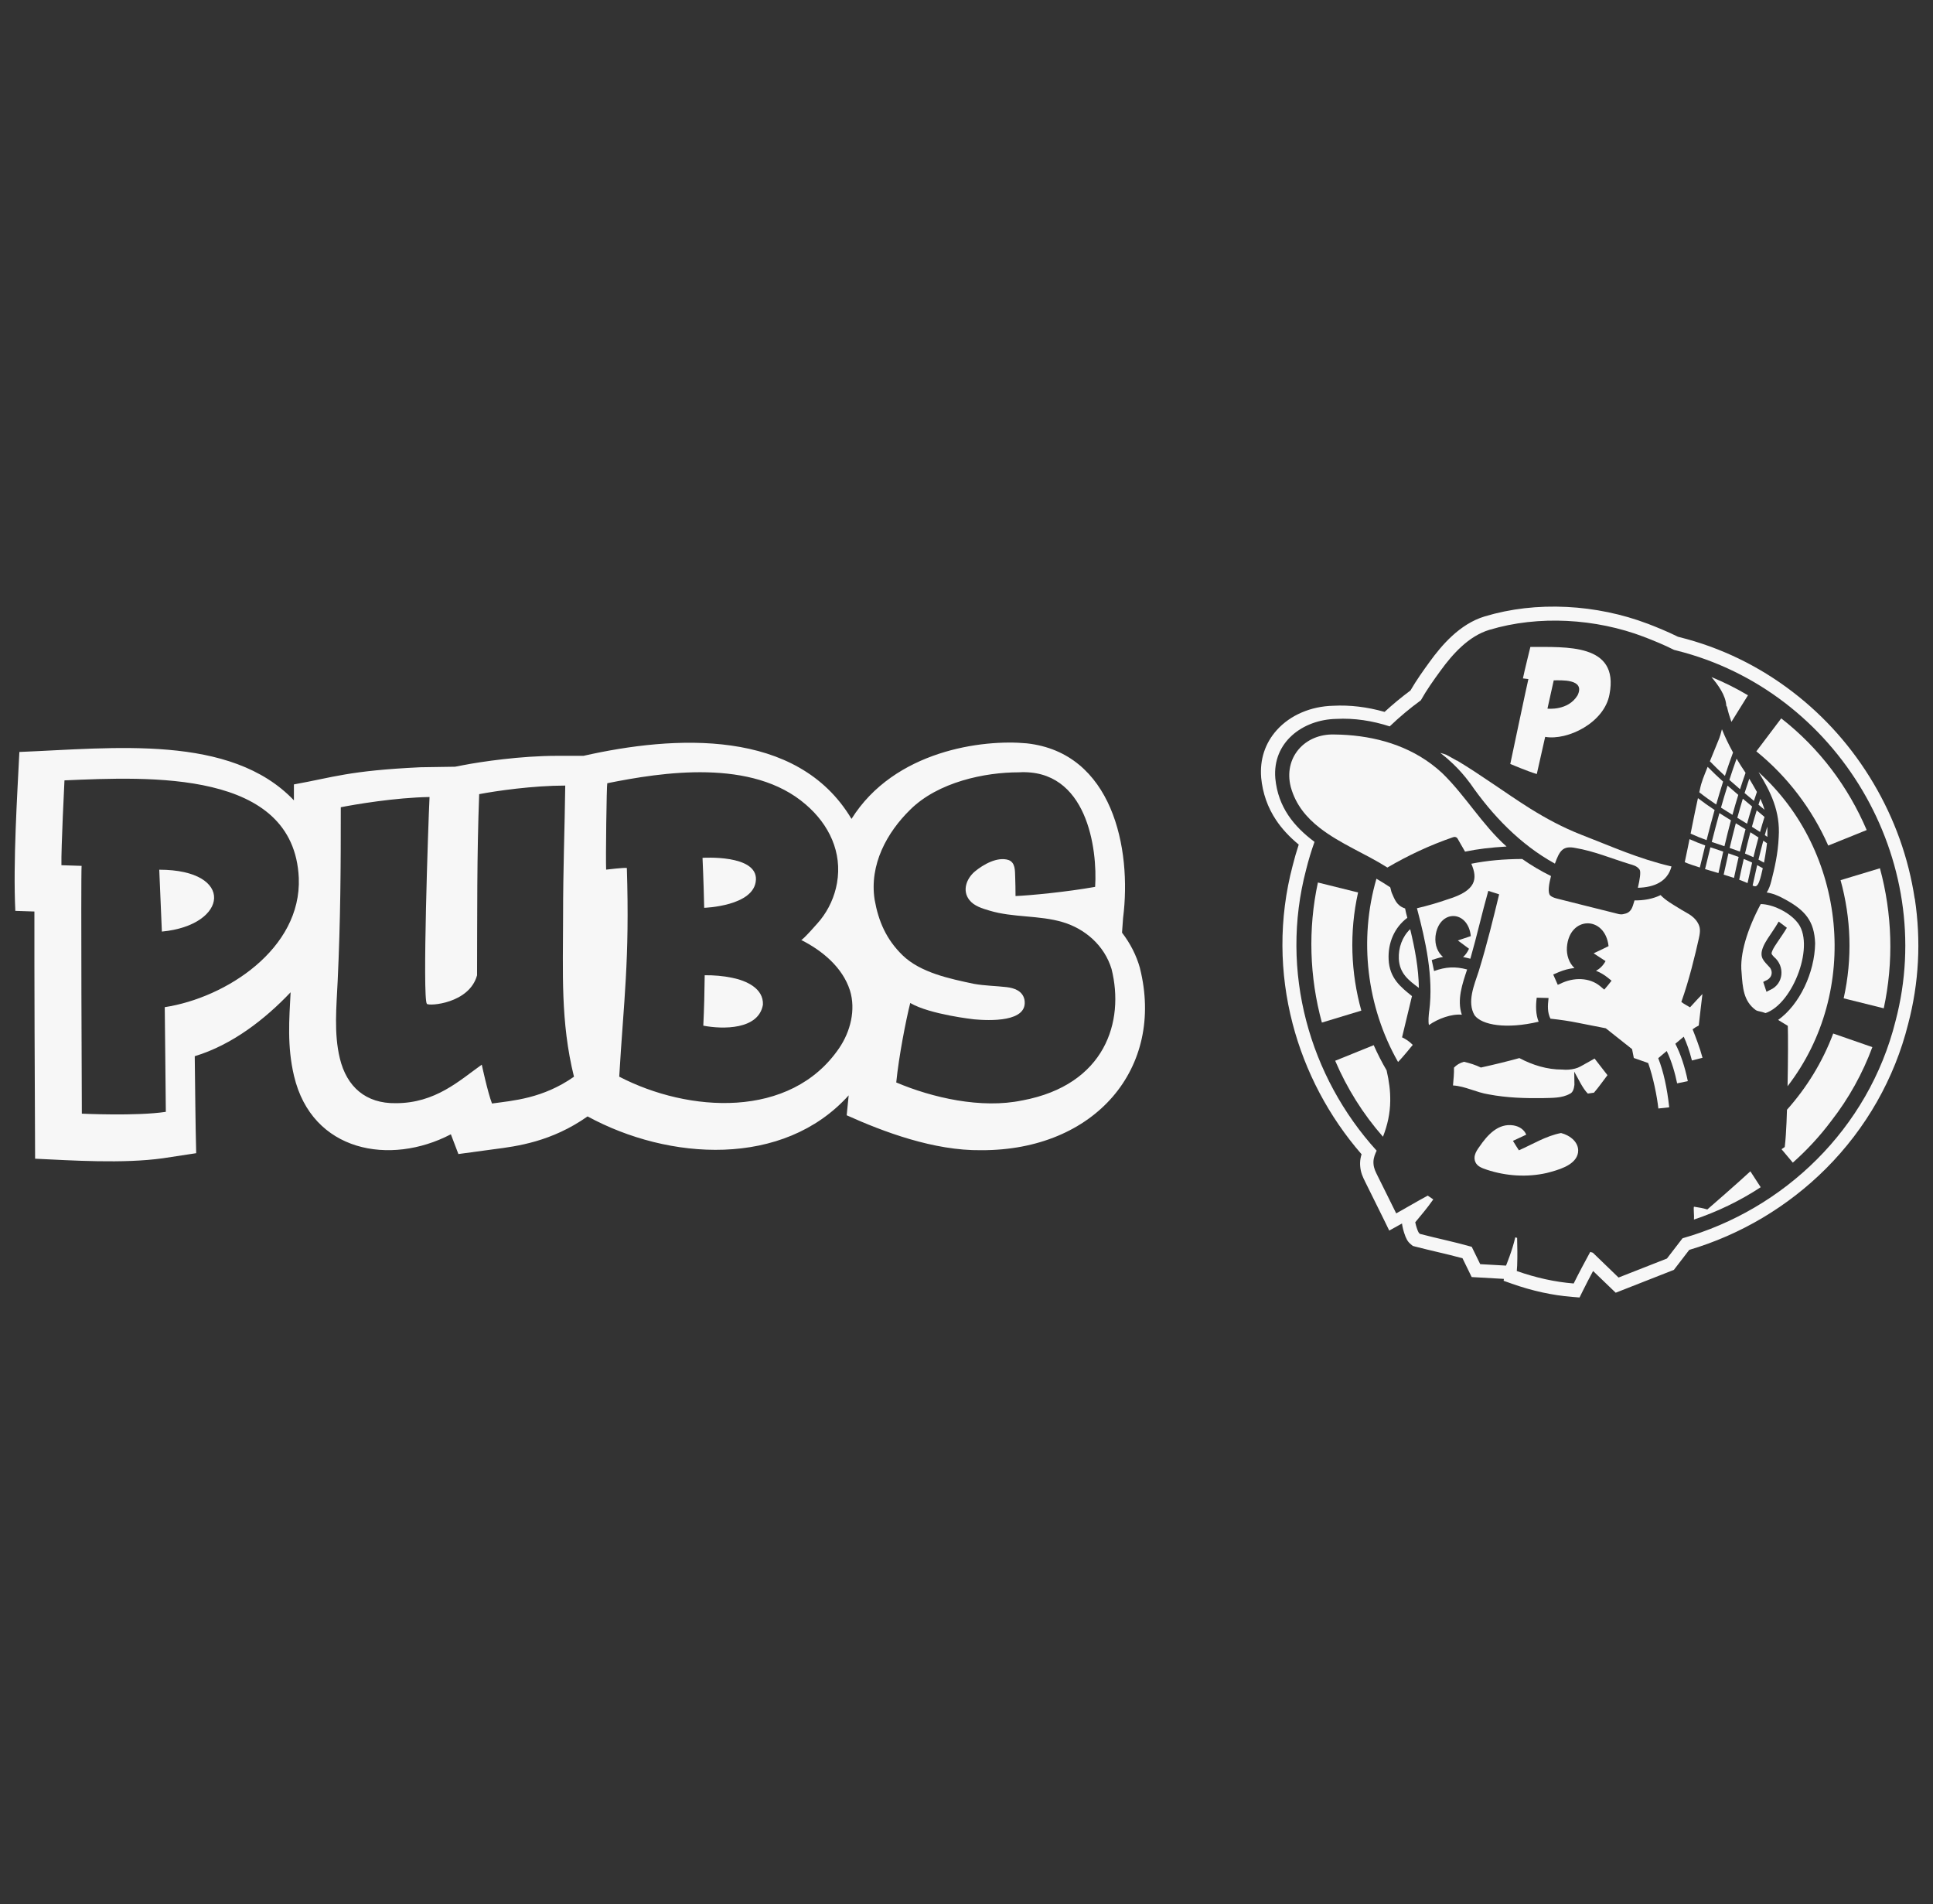 <svg xmlns="http://www.w3.org/2000/svg" width="264" height="260" viewBox="0 0 264 260" fill="none"><rect x="0" y="0" width="264" height="260" fill="#333333" stroke="none"/><path d="M239.967 120.894C240.1 120.765 240.173 120.614 240.243 120.434C240.478 119.853 240.6 119.169 240.754 118.555C240.5 118.405 240.243 118.261 239.986 118.129C239.78 119.004 239.574 119.93 239.364 120.92C239.57 121.015 239.795 121.107 239.967 120.894Z" fill="#F7F7F7"></path><path d="M240.166 114.356C239.798 114.114 239.431 113.878 239.059 113.643C238.794 114.636 238.548 115.606 238.324 116.551C238.706 116.706 239.089 116.871 239.475 117.048C239.703 116.106 239.931 115.217 240.166 114.353V114.356Z" fill="#F7F7F7"></path><path d="M239.541 109.36C239.681 108.926 239.817 108.522 239.953 108.136C239.625 107.536 239.269 106.955 238.927 106.363C238.92 106.352 238.916 106.345 238.909 106.334C238.684 106.985 238.471 107.636 238.265 108.29C238.692 108.65 239.118 109.007 239.545 109.36H239.541Z" fill="#F7F7F7"></path><path d="M237.456 117.015C236.993 116.842 236.53 116.68 236.059 116.519C235.835 117.5 235.618 118.471 235.412 119.431C235.886 119.574 236.353 119.721 236.82 119.879C237.037 118.853 237.25 117.901 237.456 117.015Z" fill="#F7F7F7"></path><path d="M238.397 113.232C237.953 112.956 237.511 112.687 237.07 112.419C236.769 113.551 236.493 114.673 236.228 115.787C236.691 115.945 237.158 116.107 237.625 116.279C237.894 115.154 238.151 114.143 238.397 113.228V113.232Z" fill="#F7F7F7"></path><path d="M234.173 110.603C233.397 110.092 232.636 109.558 231.897 108.985C231.607 110.294 231.338 111.61 231.077 112.923C231.015 113.224 230.956 113.526 230.897 113.831C231.625 114.165 232.353 114.456 233.077 114.717C233.423 113.356 233.787 111.981 234.173 110.603Z" fill="#F7F7F7"></path><path d="M235.872 96.55C236.022 97.215 236.224 97.892 236.467 98.576L238.728 94.94C237.118 93.98 235.452 93.153 233.743 92.454C234.636 93.506 235.691 94.932 235.772 96.374C235.813 96.418 235.846 96.473 235.868 96.55H235.872Z" fill="#F7F7F7"></path><path d="M235.331 106.727C234.614 106.076 233.908 105.407 233.221 104.712C232.699 106.04 232.375 106.72 232.147 107.893C232.125 107.988 232.103 108.084 232.081 108.183C232.824 108.775 233.599 109.327 234.39 109.856C234.688 108.816 235 107.775 235.331 106.735V106.727Z" fill="#F7F7F7"></path><path d="M235.041 110.279C235.563 110.613 236.085 110.941 236.611 111.264C236.861 110.36 237.125 109.452 237.405 108.54C236.916 108.124 236.427 107.705 235.941 107.275C235.625 108.279 235.327 109.279 235.044 110.279H235.041Z" fill="#F7F7F7"></path><path d="M236.688 102.749C236.669 102.716 236.651 102.679 236.633 102.646C236.092 101.65 235.592 100.631 235.173 99.58C235.026 100.149 234.893 100.609 234.82 100.782C234.574 101.363 234.044 102.664 233.526 103.955C234.191 104.642 234.879 105.304 235.581 105.948C235.93 104.881 236.298 103.811 236.691 102.749H236.688Z" fill="#F7F7F7"></path><path d="M239.298 117.787C238.92 117.606 238.537 117.441 238.155 117.287C237.927 118.268 237.721 119.217 237.53 120.125C237.916 120.268 238.298 120.419 238.67 120.585C238.883 119.592 239.092 118.665 239.298 117.783V117.787Z" fill="#F7F7F7"></path><path d="M240.162 109.878C240.434 110.106 240.71 110.338 240.986 110.57C240.842 110.055 240.651 109.555 240.427 109.073C240.339 109.342 240.25 109.61 240.166 109.878H240.162Z" fill="#F7F7F7"></path><path d="M241.368 112.867C241.254 113.253 241.14 113.643 241.03 114.036C241.148 114.117 241.265 114.198 241.379 114.275C241.379 114.169 241.398 113.397 241.365 112.867H241.368Z" fill="#F7F7F7"></path><path d="M239.265 112.893C239.636 113.125 240.008 113.36 240.379 113.603C240.574 112.908 240.776 112.227 240.99 111.551C240.633 111.249 240.276 110.948 239.923 110.654C239.692 111.411 239.471 112.158 239.269 112.897L239.265 112.893Z" fill="#F7F7F7"></path><path d="M240.162 117.382C240.416 117.511 240.666 117.647 240.92 117.79C240.905 117.853 241.24 116.099 241.328 115.143C241.162 115.026 240.993 114.908 240.824 114.794C240.6 115.621 240.383 116.478 240.166 117.382H240.162Z" fill="#F7F7F7"></path><path d="M238.603 112.481C238.846 111.614 239.078 110.838 239.298 110.128C238.872 109.775 238.453 109.422 238.026 109.062C237.761 109.933 237.511 110.801 237.276 111.669C237.721 111.941 238.162 112.206 238.607 112.481H238.603Z" fill="#F7F7F7"></path><path d="M232.893 115.448C232.184 115.191 231.467 114.912 230.746 114.584C230.669 114.978 230.588 115.371 230.507 115.765C230.375 116.419 230.239 117.077 230.095 117.735C230.765 118.011 231.459 118.239 232.154 118.456C232.393 117.463 232.64 116.456 232.893 115.445V115.448Z" fill="#F7F7F7"></path><path d="M237.173 103.602C236.827 104.565 236.5 105.529 236.188 106.496C236.669 106.926 237.158 107.349 237.647 107.768C237.886 107.021 238.136 106.275 238.401 105.529C237.982 104.896 237.559 104.26 237.177 103.602H237.173Z" fill="#F7F7F7"></path><path d="M236.405 112.014C235.879 111.694 235.353 111.367 234.827 111.029C234.46 112.349 234.114 113.665 233.783 114.967C234.269 115.136 234.75 115.294 235.224 115.452C235.32 115.485 235.419 115.518 235.519 115.547C235.794 114.378 236.089 113.198 236.405 112.01V112.014Z" fill="#F7F7F7"></path><path d="M232.871 118.677C233.474 118.857 234.092 119.037 234.699 119.217C234.905 118.25 235.121 117.272 235.349 116.283C234.765 116.088 234.191 115.901 233.599 115.699C233.349 116.699 233.107 117.695 232.868 118.677H232.871Z" fill="#F7F7F7"></path><path d="M233.173 165.15C232.46 164.933 232.217 164.919 231.353 164.772C231.265 164.93 231.401 166.036 231.353 166.529C234.548 165.459 237.618 163.981 240.467 162.113L239.056 159.94C237.552 161.349 233.272 165.073 233.173 165.154V165.15Z" fill="#F7F7F7"></path><path d="M244.17 140.075C244.214 141.296 244.207 144.789 244.137 148.322C254.152 135.347 252.181 116.235 240.173 105.433C241.809 108.073 243.166 110.794 242.927 114.312C242.828 116.577 242.361 118.563 241.909 120.338C241.784 120.82 241.596 121.427 241.284 121.864C242.081 121.982 242.879 122.291 243.773 122.795C246.563 124.309 247.791 125.769 247.902 128.81C247.843 132.814 245.773 137.193 242.846 139.27C243.295 139.531 243.736 139.803 244.174 140.079L244.17 140.075Z" fill="#F7F7F7"></path><path d="M245.405 125.868C244.317 124.548 242.085 123.463 240.471 123.449C238.659 126.846 237.574 130.295 237.857 132.802C238.004 134.891 238.129 136.692 239.758 137.898C239.923 138.02 240.107 138.06 240.365 138.115C240.578 138.159 240.854 138.222 241.126 138.336C244.935 137.049 248.016 128.795 245.405 125.868ZM241.754 135.17C241.655 135.211 241.354 135.38 241.258 135.427C241.115 135.001 240.956 134.534 240.813 134.082L241.085 133.935C241.894 133.652 242.232 132.854 241.74 132.14C240.905 131.207 240.21 130.765 240.798 129.313C241.104 128.563 241.666 127.809 242.122 127.118C242.416 126.706 242.666 126.265 242.927 125.839C243.291 126.111 243.692 126.416 244.041 126.688C243.644 127.364 243.192 127.997 242.762 128.637C242.486 129.045 242.199 129.464 242.037 129.868C241.89 130.236 241.92 130.265 242.276 130.659C243.806 131.92 243.626 134.361 241.754 135.174V135.17Z" fill="#F7F7F7"></path><path d="M244.056 151.543C244.023 152.682 243.979 153.833 243.901 154.969C243.865 155.513 243.813 156.142 243.751 156.624C243.604 156.723 243.46 156.822 243.313 156.922L244.854 158.756C246.762 157.065 248.527 155.168 250.104 153.061C252.531 149.947 254.395 146.546 255.718 142.983L250.372 141.126C248.905 145.027 246.736 148.535 244.052 151.539L244.056 151.543Z" fill="#F7F7F7"></path><path d="M211.763 139.116C211.763 139.116 211.763 139.108 211.76 139.104C211.752 139.104 211.745 139.104 211.738 139.104L211.763 139.119V139.116Z" fill="#F7F7F7"></path><path d="M216.396 145.325C215.947 145.553 215.664 145.774 215.116 145.913C214.543 146.06 213.969 146.108 213.374 146.046C211.322 146.06 209.307 145.435 207.509 144.479C205.778 144.954 204.013 145.384 202.252 145.77C201.564 145.432 200.748 145.167 199.935 144.983C199.365 145.152 198.95 145.395 198.579 145.781C198.601 146.579 198.512 147.41 198.443 148.215C200.134 148.318 201.597 149.167 203.344 149.439C205.803 149.906 208.285 149.98 210.785 149.943C211.977 149.906 213.308 149.965 214.396 149.358C214.863 149.164 214.969 148.572 215.028 148.13C215.025 147.671 215.006 146.766 215.002 146.333C215.547 147.277 216.139 148.612 216.856 149.325C217.139 149.285 217.411 149.245 217.694 149.204C218.378 148.417 218.889 147.656 219.54 146.811C219.106 146.252 218.209 145.097 217.778 144.542C217.334 144.785 216.826 145.101 216.392 145.321L216.396 145.325Z" fill="#F7F7F7"></path><path d="M251.795 136.318L257.274 137.682C258.641 131.361 258.439 124.765 256.752 118.559L251.376 120.184C252.799 125.332 253.023 130.85 251.799 136.318H251.795Z" fill="#F7F7F7"></path><path d="M261.498 122.695C260.656 117.143 258.763 111.849 255.873 106.959C252.983 102.073 249.258 97.866 244.802 94.454C240.177 90.914 234.982 88.403 229.364 86.998C229.298 86.98 229.235 86.965 229.169 86.947C227.739 86.237 226.264 85.641 225.007 85.156H224.996C221.565 83.851 217.756 83.064 213.984 82.876C210.046 82.681 206.278 83.115 202.781 84.167C199.332 85.204 196.858 88.171 195.299 90.311C194.395 91.553 193.446 92.881 192.633 94.285C191.409 95.197 190.221 96.175 189.1 97.208C186.729 96.532 184.372 96.249 182.078 96.37C179.019 96.444 176.213 97.649 174.379 99.69C172.779 101.47 172.04 103.716 172.246 106.187V106.205C172.448 108.312 173.128 110.246 174.268 111.959C175.059 113.15 176.081 114.257 177.375 115.327C177.059 116.287 176.779 117.261 176.537 118.232C175.599 121.794 175.129 125.471 175.147 129.155C175.162 132.725 175.632 136.306 176.544 139.796C178.254 146.351 181.5 152.491 185.957 157.613C185.846 157.962 185.762 158.359 185.754 158.808V158.819C185.754 158.856 185.754 158.911 185.754 158.973C185.754 159.069 185.762 159.157 185.769 159.245C185.839 160.135 186.133 160.731 186.416 161.304C186.442 161.352 186.468 161.404 186.49 161.455C186.865 162.216 187.258 163.01 187.64 163.775C188.107 164.713 188.593 165.68 189.041 166.606L189.736 168.033L191.126 167.261C191.244 167.194 191.361 167.128 191.479 167.066L191.53 167.4C191.578 167.698 191.685 168.069 191.769 168.334C192.023 169.128 192.244 169.522 192.615 169.842L192.95 170.128L193.288 170.217C194.299 170.481 195.314 170.72 196.292 170.952C197.424 171.22 198.59 171.496 199.74 171.809C200.13 172.607 200.601 173.574 200.608 173.585L200.994 174.379L205.392 174.629L205.358 174.89L206.495 175.291C209.259 176.269 212.021 176.872 214.708 177.088L215.727 177.169L216.179 176.254C216.617 175.364 217.08 174.478 217.576 173.551C218.642 174.581 219.896 175.783 219.97 175.853L220.665 176.519L228.614 173.397L230.709 170.669C237.743 168.588 244.192 164.753 249.383 159.565C254.865 154.083 258.744 147.259 260.605 139.829C262.083 134.225 262.388 128.46 261.513 122.695H261.498ZM258.884 139.417C255.196 154.168 243.626 165.161 229.79 169.084L227.665 171.849L221.054 174.445C221.054 174.445 218.484 171.978 217.543 171.055L217.186 170.948C216.425 172.353 215.639 173.809 214.925 175.257C212.37 175.052 209.748 174.471 207.156 173.555C207.156 173.551 207.156 173.548 207.156 173.544C207.178 173.32 207.197 173.066 207.208 172.787C207.208 172.776 207.208 172.765 207.208 172.754C207.256 171.614 207.23 170.121 207.201 169.029C207.116 169.007 207.031 168.981 206.947 168.956C206.546 170.746 205.686 172.816 205.686 172.816L202.16 172.618C202.16 172.618 201.395 171.04 201.002 170.25C198.645 169.577 196.299 169.106 193.931 168.485L193.861 168.422C193.795 168.364 193.685 168.268 193.472 167.606C193.446 167.522 193.328 167.143 193.288 166.9C194.2 165.801 194.876 165.007 195.615 163.963C195.659 163.9 195.703 163.841 195.748 163.775C195.494 163.606 195.244 163.437 194.994 163.26C193.538 164.04 192.133 164.885 190.688 165.687C189.872 164.007 188.975 162.249 188.155 160.576C187.872 159.995 187.637 159.58 187.585 158.918C187.582 158.856 187.578 158.797 187.578 158.738C187.578 158.705 187.578 158.672 187.578 158.639C187.593 158.054 187.806 157.58 188.015 157.12C178.864 147.05 174.717 132.655 178.39 118.724C178.71 117.437 179.092 116.18 179.53 114.956C176.71 112.849 174.551 110.227 174.176 106.286C173.765 101.363 177.904 98.263 182.497 98.164C184.967 98.032 187.449 98.421 189.799 99.186C191.137 97.903 192.56 96.716 194.053 95.624C194.825 94.245 195.733 92.962 196.766 91.546C198.384 89.322 200.571 86.858 203.41 86.005C210.146 83.979 217.944 84.465 224.488 86.947C225.86 87.476 227.275 88.053 228.636 88.741C228.75 88.77 228.864 88.8 228.981 88.829C251.02 94.337 264.679 117.452 258.884 139.417Z" fill="#F7F7F7"></path><path d="M243.269 98.094L239.872 102.595C244.129 106.044 247.494 110.485 249.692 115.46L254.943 113.342C252.446 107.485 248.527 102.187 243.269 98.091V98.094Z" fill="#F7F7F7"></path><path d="M231.077 144.807L232.522 144.439C232.191 143.171 231.559 141.531 231.169 140.549C231.43 140.347 231.699 140.182 232.007 140.035C232.088 139.174 232.504 135.817 232.511 135.733C232.36 135.891 231.309 136.983 230.816 137.549C230.426 137.303 230 137.108 229.629 136.814C230.687 133.858 231.522 130.383 232.029 128.1C232.257 127.082 232.217 126.585 231.853 125.975C231.25 124.953 230.224 124.622 229.287 124.008C228.423 123.471 227.529 122.982 226.794 122.225C225.694 122.765 224.474 122.96 223.235 122.949C222.915 124.03 222.782 124.637 221.679 124.828C221.286 124.909 220.977 124.787 220.61 124.695C218.025 124.037 215.403 123.409 212.808 122.739C212.447 122.647 212.028 122.552 211.723 122.276C211.352 121.901 211.543 120.717 211.83 119.622C210.458 118.945 209.142 118.173 207.895 117.291C205.373 117.309 203.167 117.496 200.943 117.941C201.844 120.008 201.612 121.607 197.77 122.787C196.329 123.284 194.902 123.703 193.52 124.019C194.689 128.427 195.803 133.361 195.2 138.042C195.2 138.042 195.196 138.038 195.192 138.035C195.126 138.63 195.038 139.454 195.156 139.972C196.428 139.079 198.262 138.421 199.649 138.557C198.95 136.505 199.741 134.284 200.373 132.38C198.759 131.946 197.457 132.016 195.858 132.593C195.748 132.115 195.637 131.597 195.538 131.089C196.045 130.935 196.556 130.751 197.079 130.666C196.391 130.093 195.931 129.096 196.053 127.846C196.49 124.148 200.491 124.181 200.877 127.824C200.285 128.023 199.696 128.214 199.108 128.416C199.612 128.799 200.123 129.17 200.63 129.549C200.406 130.041 200.13 130.413 199.821 130.677C200.152 130.736 200.487 130.839 200.814 130.913C201.7 127.839 202.388 124.743 203.263 121.647C203.752 121.802 204.256 121.971 204.745 122.118C203.98 125.262 203.105 128.905 201.961 132.608C201.333 134.531 200.329 136.81 201.388 138.63C202.395 139.994 205.767 140.549 210.142 139.513C209.741 138.542 209.73 137.362 209.877 136.233C210.41 136.248 210.966 136.259 211.495 136.273C211.366 137.38 211.33 138.229 211.752 139.097C213.102 139.244 214.359 139.424 215.547 139.671L219.308 140.41L222.9 143.255L223.139 144.465L225.102 145.156C225.794 147.123 226.301 149.653 226.492 151.363L227.974 151.201C227.684 148.532 227.18 146.281 226.474 144.491L227.632 143.513C228.338 144.972 228.783 146.616 229.055 147.929L230.515 147.627C230.095 145.609 229.526 143.903 228.809 142.524L229.956 141.557C230.36 142.428 230.743 143.494 231.073 144.796L231.077 144.807ZM219.106 135.134C218.926 134.99 218.705 134.803 218.547 134.663C217.113 133.468 214.936 133.402 213.091 134.332L212.752 134.475C212.547 134.02 212.33 133.527 212.131 133.067C212.348 132.979 212.664 132.836 212.874 132.747C213.591 132.446 214.315 132.258 215.032 132.181C214.293 131.505 213.929 130.413 214.002 129.357C214.297 125.067 219.212 124.96 219.69 129.192C219.018 129.534 218.334 129.85 217.65 130.174C218.194 130.527 218.731 130.891 219.279 131.236C218.977 131.795 218.529 132.273 217.97 132.556C218.554 132.784 219.102 133.108 219.591 133.505C219.723 133.619 219.955 133.806 220.098 133.913C219.797 134.321 219.429 134.748 219.102 135.13L219.106 135.134Z" fill="#F7F7F7"></path><path d="M185.479 121.864L179.993 120.504C178.629 126.828 178.838 133.424 180.537 139.63L185.923 137.998C184.493 132.854 184.262 127.332 185.479 121.864Z" fill="#F7F7F7"></path><path d="M189.475 118.463C192.303 116.812 195.244 115.423 198.454 114.32C198.542 114.294 198.637 114.253 198.818 114.305C198.998 114.364 199.071 114.507 199.097 114.559C199.435 115.165 199.777 115.743 200.09 116.29C201.88 115.919 203.572 115.724 205.759 115.592C202.436 112.636 200.138 108.632 196.957 105.554C196.479 105.109 195.983 104.701 195.464 104.312C191.648 101.473 186.953 100.341 182.228 100.293C178.177 100.168 175.254 103.466 176.29 107.474C176.96 109.889 178.43 111.639 180.261 113.062C183.074 115.243 186.53 116.581 189.475 118.456V118.463Z" fill="#F7F7F7"></path><path d="M214.058 155.039C213.793 154.9 213.502 154.789 213.197 154.712C211.109 155.12 209.348 156.238 207.443 157.073C207.182 156.657 206.881 156.205 206.631 155.782C207.245 155.477 207.822 155.249 208.447 154.936C208.179 154.282 207.55 153.811 206.708 153.672C204.616 153.33 203.134 154.992 202.05 156.584C201.803 156.922 201.561 157.278 201.443 157.687C201.344 158.021 201.362 158.389 201.513 158.705C201.774 159.26 202.351 159.488 203.075 159.727C205.7 160.595 208.568 160.779 211.263 160.165C212.774 159.768 214.94 159.198 215.447 157.69C215.705 156.944 215.499 155.804 214.061 155.039H214.058Z" fill="#F7F7F7"></path><path d="M200.748 106.904C203.792 111.323 207.631 115.323 212.363 117.927C212.984 116.221 213.414 115.434 215.15 115.787C217.727 116.221 220.065 117.224 222.532 117.974C223.058 118.132 223.555 118.235 223.922 118.735C224.135 119.019 223.952 120.122 223.691 121.225C225.93 121.169 227.735 120.386 228.286 118.313C223.709 117.243 220.183 115.61 215.944 113.974C213.411 112.981 211.131 111.742 208.954 110.389C205.594 108.268 202.406 105.9 198.979 103.841C198.972 103.848 198.961 103.852 198.954 103.859C198.501 103.598 198.046 103.341 197.582 103.095V103.084C197.303 102.973 197.009 102.881 196.711 102.804C197.31 103.264 197.884 103.756 198.428 104.279C199.266 105.08 200.038 105.951 200.741 106.904H200.748Z" fill="#F7F7F7"></path><path d="M209.888 105.691C209.91 105.584 210.951 100.984 211.032 100.617C214.083 101.15 219.12 98.701 219.819 94.8C221.168 87.789 213.808 88.377 209.013 88.336C209.013 88.336 208.156 91.796 207.995 92.635L208.741 92.723C208.601 93.237 206.267 104.319 206.267 104.319C206.267 104.319 208.686 105.345 209.884 105.691H209.888ZM212.201 92.899C213.083 92.91 216.576 92.635 215.458 94.944C214.164 97.094 211.344 96.763 211.344 96.763C211.763 94.874 212.201 92.903 212.201 92.903V92.899Z" fill="#F7F7F7"></path><path d="M187.615 142.715L182.353 144.844C183.956 148.59 186.14 152.101 188.879 155.219C189.516 153.591 189.846 152.028 189.872 150.359C189.891 148.954 189.725 147.682 189.376 146.156C188.725 145.046 188.137 143.895 187.615 142.719V142.715Z" fill="#F7F7F7"></path><path d="M191.486 141.649C191.924 139.792 192.372 137.972 192.814 136.123C192.814 136.123 192.814 136.123 192.817 136.123C192.825 136.086 192.836 136.053 192.843 136.016C191.325 134.795 189.758 133.582 189.652 130.986C189.549 128.755 190.435 126.644 192.207 125.324C192.089 124.894 191.972 124.456 191.902 124.045C190.725 123.666 190.472 122.784 190.097 121.956C189.972 121.662 189.972 121.438 189.865 121.155C189.262 120.754 188.63 120.368 187.986 119.989C185.563 128.324 186.655 137.476 190.938 145.009C191.38 144.572 191.769 144.079 192.192 143.597C192.417 143.3 192.707 142.983 192.942 142.689L192.935 142.682C192.935 142.682 192.939 142.678 192.942 142.675C192.505 142.222 191.994 141.877 191.486 141.645V141.649Z" fill="#F7F7F7"></path><path d="M191.045 130.946C191.155 132.939 192.394 133.869 193.784 134.898C193.736 132.159 193.255 129.622 192.597 126.872C191.523 127.887 190.971 129.42 191.045 130.946Z" fill="#F7F7F7"></path><path d="M103.241 120.151C103.429 116.633 95.947 117.136 95.947 117.136C95.958 117.405 96.087 120.037 96.175 123.96C96.175 123.96 103.047 123.747 103.238 120.151H103.241Z" fill="#F7F7F7"></path><path d="M100.013 133.519C98.782 133.258 97.502 133.155 96.245 133.166C96.223 135.453 96.164 137.795 96.054 140.053C98.712 140.564 103.609 140.626 104.198 137.189C104.293 134.935 101.881 133.898 100.01 133.519H100.013Z" fill="#F7F7F7"></path><path d="M155.697 132.218C155.205 130.438 154.348 128.791 153.241 127.353L153.385 125.353C154.602 115.827 151.914 102.789 140.229 101.502C134.214 100.929 122.155 102.466 116.294 111.819C108.889 99.388 92.079 100.411 79.685 103.208H76.03C71.144 103.208 65.717 104.006 63.283 104.477L62.154 104.694L57.411 104.767C47.565 105.238 45.558 106.142 40.142 107.109V109.286C31.487 100.197 15.526 102.164 2.647 102.679C2.356 108.576 1.775 117.625 2.092 124.379L4.698 124.464C4.684 133.501 4.746 148.057 4.794 158.219C9.769 158.451 16.78 158.922 22.255 158.157L26.795 157.466C26.692 153.701 26.652 148.344 26.597 144.222C31.718 142.671 36.189 139.181 39.69 135.494C39.498 139.17 39.197 142.865 40.153 146.903C42.609 157.333 53.308 159.205 61.577 154.885L62.606 157.583C63.191 157.506 66.993 156.98 67.478 156.922C70.592 156.524 75.343 155.903 80.247 152.443C91.347 158.488 106.992 159.473 115.908 149.568L115.636 152.289C120.669 154.554 127.541 157.142 134.016 157.058C149.601 157.102 159.091 145.807 155.69 132.21L155.697 132.218ZM39.752 135.439C39.752 135.439 39.756 135.435 39.759 135.431C39.759 135.486 39.756 135.475 39.752 135.439ZM22.501 137.527C22.523 138.494 22.641 151.52 22.648 151.818C18.644 152.429 11.177 152.068 11.177 152.068C11.177 152.068 11.033 119.636 11.144 118.232L8.39 118.143C8.338 115.838 8.805 106.558 8.805 106.558C20.416 106.058 40.135 105.076 40.807 119.879C41.197 129.552 30.877 136.24 22.501 137.527ZM67.191 150.675C66.596 149.112 65.798 145.377 65.798 145.377C62.746 147.542 59.481 150.638 54.062 150.638C49.977 150.704 47.352 148.417 46.411 144.509C45.583 141.093 45.958 137.42 46.117 133.949C46.506 125.596 46.547 118.588 46.543 110.227C48.403 109.856 53.981 108.904 58.665 108.83C58.478 112.68 57.676 136.247 58.297 137.071C58.551 137.406 64.096 137.053 65.154 133.174C65.184 124.872 65.125 116.787 65.445 108.44C67.75 107.996 72.809 107.268 77.199 107.268C77.126 113.069 76.902 118.603 76.902 125.225C76.902 132.663 76.53 139.509 78.391 147.024C74.151 149.998 70.092 150.285 67.188 150.682L67.191 150.675ZM114.599 143.134C107.955 152.859 94.02 151.921 84.571 147.017C85.189 136.501 86.005 131.221 85.612 118.522C85.24 118.448 82.784 118.746 82.784 118.746C82.711 117.371 82.847 107.087 82.939 106.948C90.366 105.459 102.738 103.488 110.069 109.874C113.228 112.588 115.051 116.378 114.312 120.585C113.989 122.419 113.198 124.166 112.036 125.622C111.827 125.886 109.573 128.46 109.415 128.346C112.29 129.795 115.066 132.078 116.081 135.236C116.908 137.891 116.139 140.891 114.595 143.138L114.599 143.134ZM139.63 150.256C134.045 151.44 127.317 149.892 122.405 147.807C122.761 144.241 123.713 139.358 124.316 136.957C127.004 138.534 133.052 139.189 133.052 139.189C135.023 139.365 140.505 139.641 139.909 136.472C139.641 135.303 138.531 134.909 137.464 134.788C135.972 134.615 134.49 134.608 133.001 134.339C129.729 133.648 125.717 132.821 123.265 130.438C121.033 128.262 119.974 125.791 119.452 122.849C118.713 118.051 121.143 113.665 124.302 110.569C128.122 106.771 134.527 105.455 139.137 105.459C148.483 104.922 149.906 115.952 149.568 121.099C145.774 121.783 140.63 122.28 138.696 122.353C138.696 121.533 138.678 120.518 138.648 119.702C138.615 118.886 138.678 117.787 137.755 117.437C136.229 116.93 134.273 118.051 133.126 119.011C132.008 119.967 131.379 121.596 132.387 122.886C133.049 123.736 134.166 124.048 135.152 124.346C138.384 125.317 141.91 124.953 145.145 125.916C148.204 126.828 150.837 129.107 151.811 132.317C153.601 139.461 150.98 148.123 139.641 150.259L139.63 150.256Z" fill="#F7F7F7"></path><path d="M21.751 118.757C21.751 118.757 21.942 123.191 22.108 127.206C31.204 126.342 32.152 118.765 21.751 118.757Z" fill="#F7F7F7"></path></svg>